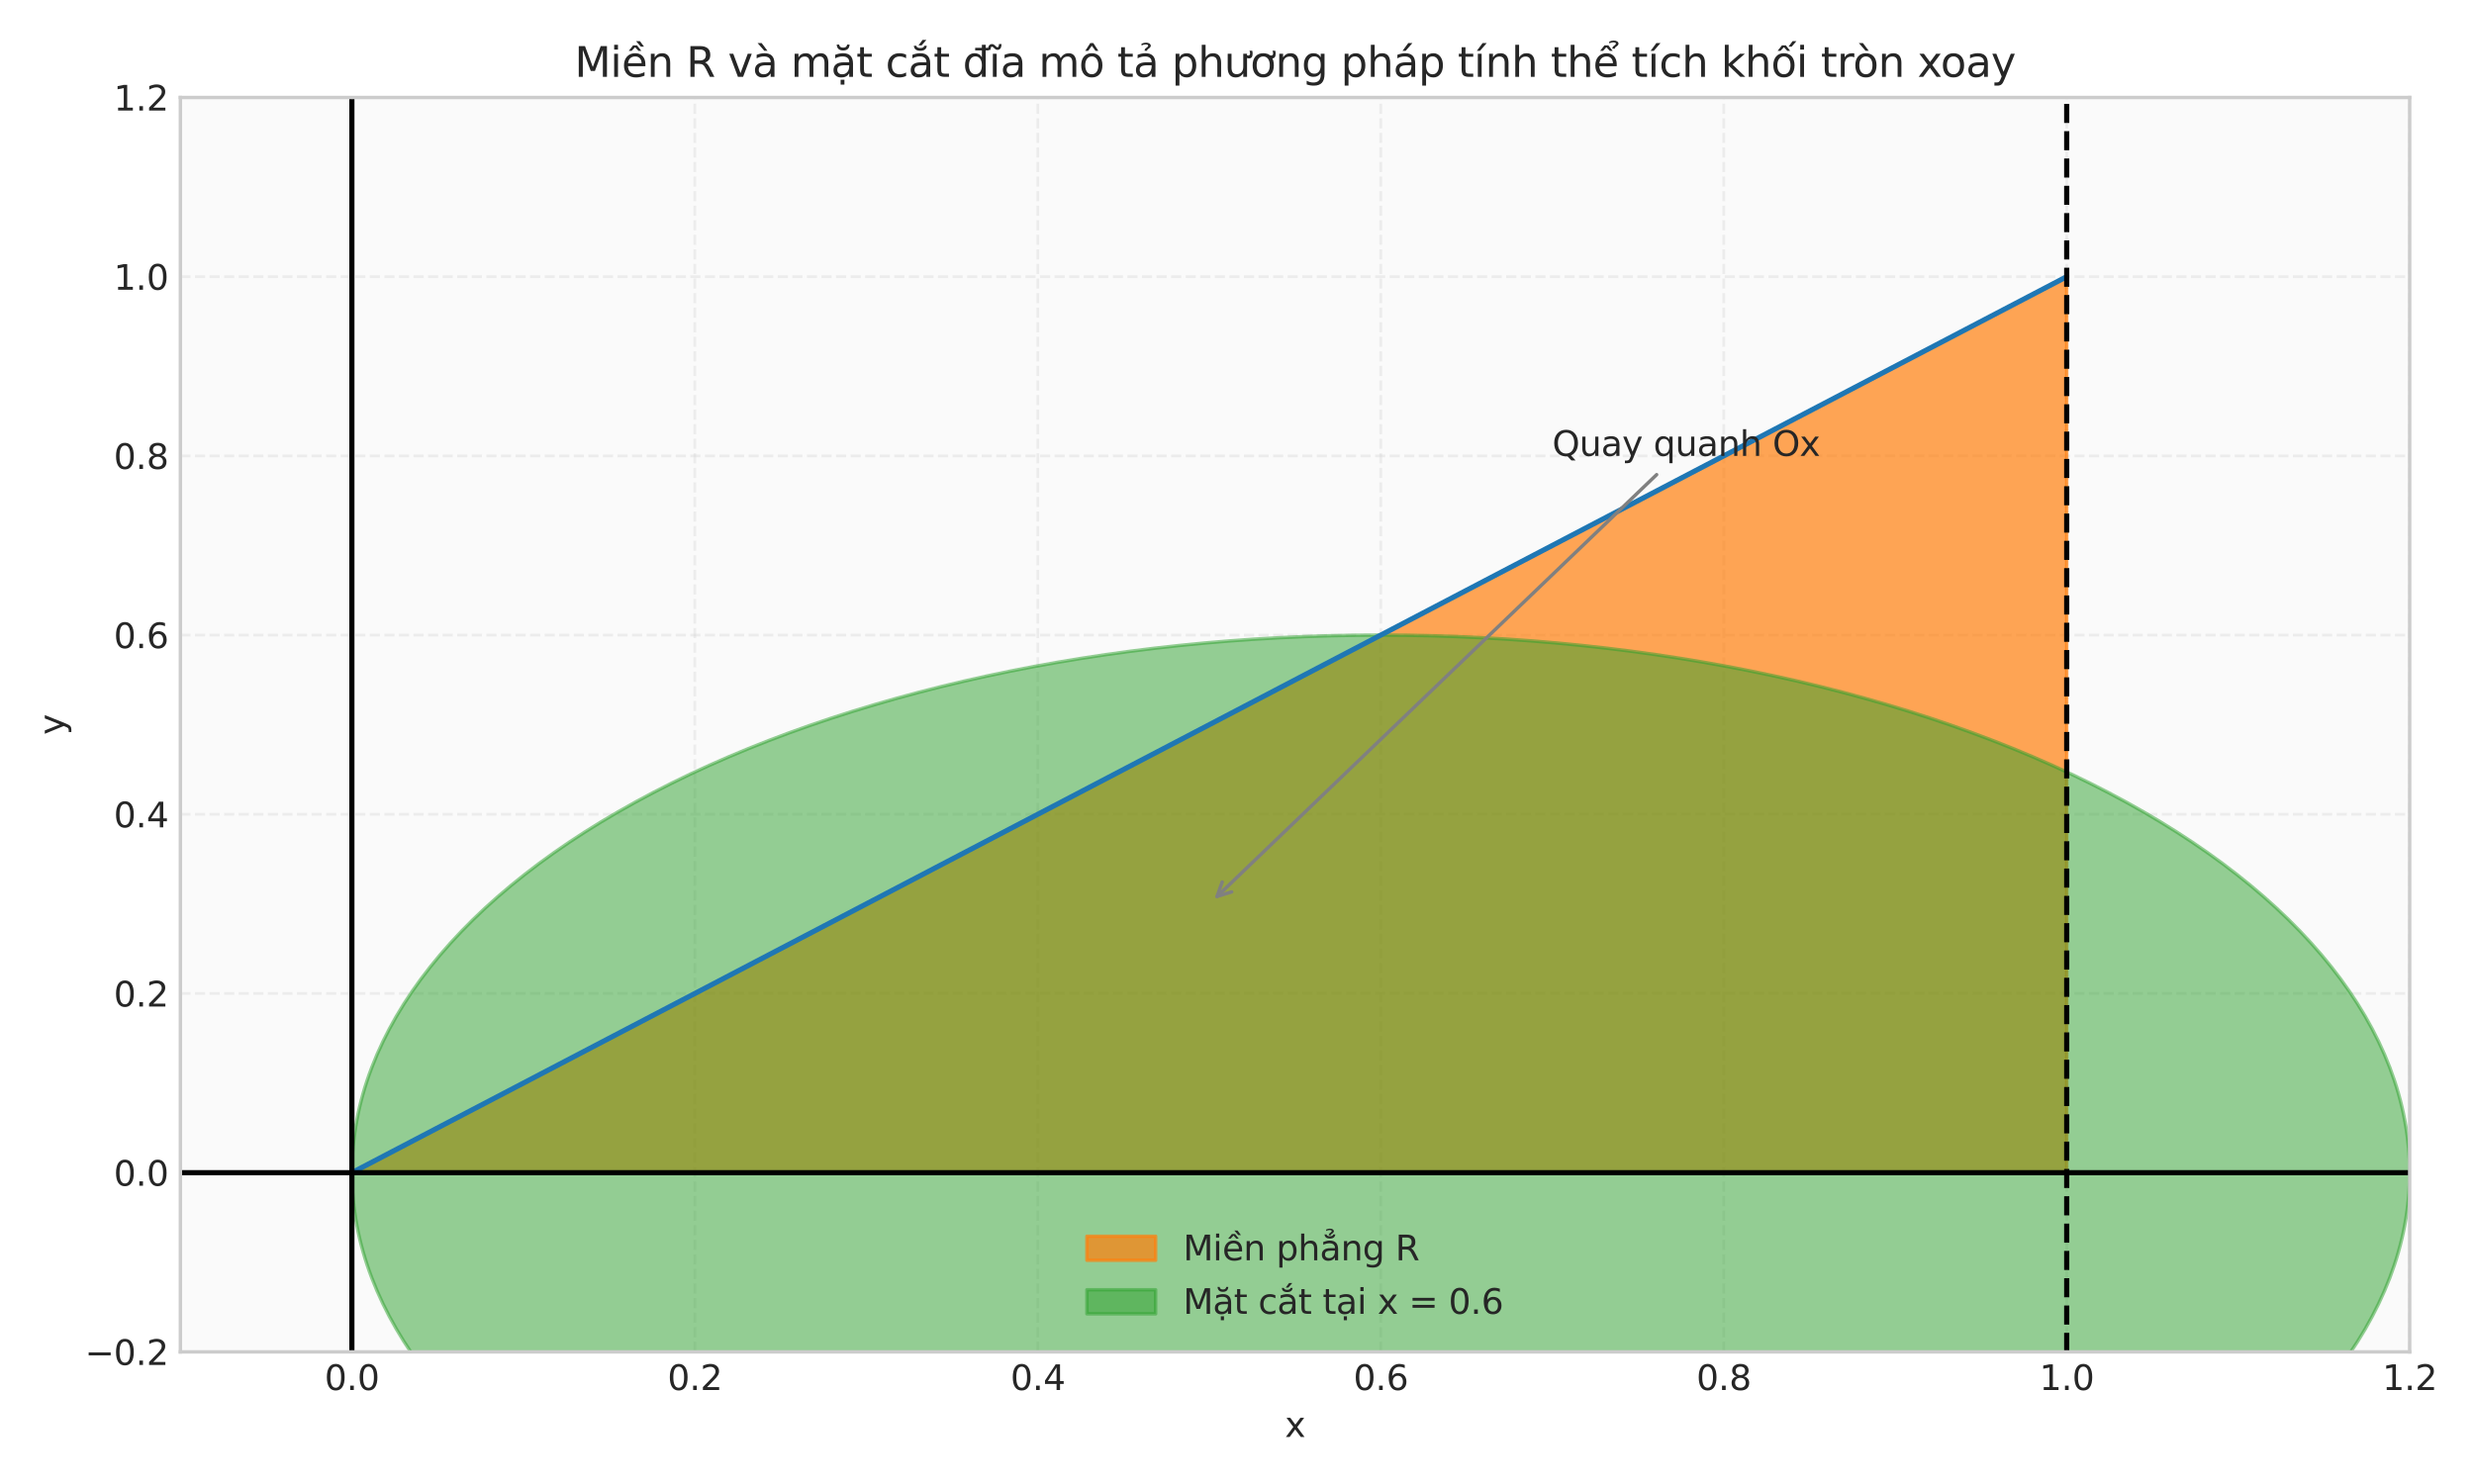 <?xml version="1.0" encoding="utf-8" standalone="no"?>
<!DOCTYPE svg PUBLIC "-//W3C//DTD SVG 1.1//EN"
  "http://www.w3.org/Graphics/SVG/1.1/DTD/svg11.dtd">
<svg xmlns:xlink="http://www.w3.org/1999/xlink" width="720pt" height="432pt" viewBox="0 0 720 432" xmlns="http://www.w3.org/2000/svg" version="1.1">
 <defs>
  <style type="text/css">*{stroke-linejoin: round; stroke-linecap: butt}</style>
 </defs>
 <g id="figure_1">
  <g id="patch_1">
   <path d="M 0 432 
L 720 432 
L 720 0 
L 0 0 
z
" style="fill: #ffffff"/>
  </g>
  <g id="axes_1">
   <g id="patch_2">
    <path d="M 52.5 393.54 
L 701.28 393.54 
L 701.28 28.376 
L 52.5 28.376 
z
" style="fill: #fafafa"/>
   </g>
   <g id="matplotlib.axis_1">
    <g id="xtick_1">
     <g id="line2d_1">
      <path d="M 102.406 393.54 
L 102.406 28.376 
" clip-path="url(#p3e6421de15)" style="fill: none; stroke-dasharray: 2.96,1.28; stroke-dashoffset: 0; stroke: #cccccc; stroke-opacity: 0.3; stroke-width: 0.8"/>
     </g>
     <g id="line2d_2"/>
     <g id="text_1">
      <!-- 0.0 -->
      <g style="fill: #262626" transform="translate(94.455 404.638) scale(0.1 -0.1)">
       <defs>
        <path id="DejaVuSans-30" d="M 2034 4250 
Q 1547 4250 1301 3770 
Q 1056 3291 1056 2328 
Q 1056 1369 1301 889 
Q 1547 409 2034 409 
Q 2525 409 2770 889 
Q 3016 1369 3016 2328 
Q 3016 3291 2770 3770 
Q 2525 4250 2034 4250 
z
M 2034 4750 
Q 2819 4750 3233 4129 
Q 3647 3509 3647 2328 
Q 3647 1150 3233 529 
Q 2819 -91 2034 -91 
Q 1250 -91 836 529 
Q 422 1150 422 2328 
Q 422 3509 836 4129 
Q 1250 4750 2034 4750 
z
" transform="scale(0.016)"/>
        <path id="DejaVuSans-2e" d="M 684 794 
L 1344 794 
L 1344 0 
L 684 0 
L 684 794 
z
" transform="scale(0.016)"/>
       </defs>
       <use xlink:href="#DejaVuSans-30"/>
       <use xlink:href="#DejaVuSans-2e" transform="translate(63.623 0)"/>
       <use xlink:href="#DejaVuSans-30" transform="translate(95.41 0)"/>
      </g>
     </g>
    </g>
    <g id="xtick_2">
     <g id="line2d_3">
      <path d="M 202.218 393.54 
L 202.218 28.376 
" clip-path="url(#p3e6421de15)" style="fill: none; stroke-dasharray: 2.96,1.28; stroke-dashoffset: 0; stroke: #cccccc; stroke-opacity: 0.3; stroke-width: 0.8"/>
     </g>
     <g id="line2d_4"/>
     <g id="text_2">
      <!-- 0.2 -->
      <g style="fill: #262626" transform="translate(194.267 404.638) scale(0.1 -0.1)">
       <defs>
        <path id="DejaVuSans-32" d="M 1228 531 
L 3431 531 
L 3431 0 
L 469 0 
L 469 531 
Q 828 903 1448 1529 
Q 2069 2156 2228 2338 
Q 2531 2678 2651 2914 
Q 2772 3150 2772 3378 
Q 2772 3750 2511 3984 
Q 2250 4219 1831 4219 
Q 1534 4219 1204 4116 
Q 875 4013 500 3803 
L 500 4441 
Q 881 4594 1212 4672 
Q 1544 4750 1819 4750 
Q 2544 4750 2975 4387 
Q 3406 4025 3406 3419 
Q 3406 3131 3298 2873 
Q 3191 2616 2906 2266 
Q 2828 2175 2409 1742 
Q 1991 1309 1228 531 
z
" transform="scale(0.016)"/>
       </defs>
       <use xlink:href="#DejaVuSans-30"/>
       <use xlink:href="#DejaVuSans-2e" transform="translate(63.623 0)"/>
       <use xlink:href="#DejaVuSans-32" transform="translate(95.41 0)"/>
      </g>
     </g>
    </g>
    <g id="xtick_3">
     <g id="line2d_5">
      <path d="M 302.031 393.54 
L 302.031 28.376 
" clip-path="url(#p3e6421de15)" style="fill: none; stroke-dasharray: 2.96,1.28; stroke-dashoffset: 0; stroke: #cccccc; stroke-opacity: 0.3; stroke-width: 0.8"/>
     </g>
     <g id="line2d_6"/>
     <g id="text_3">
      <!-- 0.4 -->
      <g style="fill: #262626" transform="translate(294.079 404.638) scale(0.1 -0.1)">
       <defs>
        <path id="DejaVuSans-34" d="M 2419 4116 
L 825 1625 
L 2419 1625 
L 2419 4116 
z
M 2253 4666 
L 3047 4666 
L 3047 1625 
L 3713 1625 
L 3713 1100 
L 3047 1100 
L 3047 0 
L 2419 0 
L 2419 1100 
L 313 1100 
L 313 1709 
L 2253 4666 
z
" transform="scale(0.016)"/>
       </defs>
       <use xlink:href="#DejaVuSans-30"/>
       <use xlink:href="#DejaVuSans-2e" transform="translate(63.623 0)"/>
       <use xlink:href="#DejaVuSans-34" transform="translate(95.41 0)"/>
      </g>
     </g>
    </g>
    <g id="xtick_4">
     <g id="line2d_7">
      <path d="M 401.843 393.54 
L 401.843 28.376 
" clip-path="url(#p3e6421de15)" style="fill: none; stroke-dasharray: 2.96,1.28; stroke-dashoffset: 0; stroke: #cccccc; stroke-opacity: 0.3; stroke-width: 0.8"/>
     </g>
     <g id="line2d_8"/>
     <g id="text_4">
      <!-- 0.6 -->
      <g style="fill: #262626" transform="translate(393.892 404.638) scale(0.1 -0.1)">
       <defs>
        <path id="DejaVuSans-36" d="M 2113 2584 
Q 1688 2584 1439 2293 
Q 1191 2003 1191 1497 
Q 1191 994 1439 701 
Q 1688 409 2113 409 
Q 2538 409 2786 701 
Q 3034 994 3034 1497 
Q 3034 2003 2786 2293 
Q 2538 2584 2113 2584 
z
M 3366 4563 
L 3366 3988 
Q 3128 4100 2886 4159 
Q 2644 4219 2406 4219 
Q 1781 4219 1451 3797 
Q 1122 3375 1075 2522 
Q 1259 2794 1537 2939 
Q 1816 3084 2150 3084 
Q 2853 3084 3261 2657 
Q 3669 2231 3669 1497 
Q 3669 778 3244 343 
Q 2819 -91 2113 -91 
Q 1303 -91 875 529 
Q 447 1150 447 2328 
Q 447 3434 972 4092 
Q 1497 4750 2381 4750 
Q 2619 4750 2861 4703 
Q 3103 4656 3366 4563 
z
" transform="scale(0.016)"/>
       </defs>
       <use xlink:href="#DejaVuSans-30"/>
       <use xlink:href="#DejaVuSans-2e" transform="translate(63.623 0)"/>
       <use xlink:href="#DejaVuSans-36" transform="translate(95.41 0)"/>
      </g>
     </g>
    </g>
    <g id="xtick_5">
     <g id="line2d_9">
      <path d="M 501.655 393.54 
L 501.655 28.376 
" clip-path="url(#p3e6421de15)" style="fill: none; stroke-dasharray: 2.96,1.28; stroke-dashoffset: 0; stroke: #cccccc; stroke-opacity: 0.3; stroke-width: 0.8"/>
     </g>
     <g id="line2d_10"/>
     <g id="text_5">
      <!-- 0.8 -->
      <g style="fill: #262626" transform="translate(493.704 404.638) scale(0.1 -0.1)">
       <defs>
        <path id="DejaVuSans-38" d="M 2034 2216 
Q 1584 2216 1326 1975 
Q 1069 1734 1069 1313 
Q 1069 891 1326 650 
Q 1584 409 2034 409 
Q 2484 409 2743 651 
Q 3003 894 3003 1313 
Q 3003 1734 2745 1975 
Q 2488 2216 2034 2216 
z
M 1403 2484 
Q 997 2584 770 2862 
Q 544 3141 544 3541 
Q 544 4100 942 4425 
Q 1341 4750 2034 4750 
Q 2731 4750 3128 4425 
Q 3525 4100 3525 3541 
Q 3525 3141 3298 2862 
Q 3072 2584 2669 2484 
Q 3125 2378 3379 2068 
Q 3634 1759 3634 1313 
Q 3634 634 3220 271 
Q 2806 -91 2034 -91 
Q 1263 -91 848 271 
Q 434 634 434 1313 
Q 434 1759 690 2068 
Q 947 2378 1403 2484 
z
M 1172 3481 
Q 1172 3119 1398 2916 
Q 1625 2713 2034 2713 
Q 2441 2713 2670 2916 
Q 2900 3119 2900 3481 
Q 2900 3844 2670 4047 
Q 2441 4250 2034 4250 
Q 1625 4250 1398 4047 
Q 1172 3844 1172 3481 
z
" transform="scale(0.016)"/>
       </defs>
       <use xlink:href="#DejaVuSans-30"/>
       <use xlink:href="#DejaVuSans-2e" transform="translate(63.623 0)"/>
       <use xlink:href="#DejaVuSans-38" transform="translate(95.41 0)"/>
      </g>
     </g>
    </g>
    <g id="xtick_6">
     <g id="line2d_11">
      <path d="M 601.468 393.54 
L 601.468 28.376 
" clip-path="url(#p3e6421de15)" style="fill: none; stroke-dasharray: 2.96,1.28; stroke-dashoffset: 0; stroke: #cccccc; stroke-opacity: 0.3; stroke-width: 0.8"/>
     </g>
     <g id="line2d_12"/>
     <g id="text_6">
      <!-- 1.0 -->
      <g style="fill: #262626" transform="translate(593.516 404.638) scale(0.1 -0.1)">
       <defs>
        <path id="DejaVuSans-31" d="M 794 531 
L 1825 531 
L 1825 4091 
L 703 3866 
L 703 4441 
L 1819 4666 
L 2450 4666 
L 2450 531 
L 3481 531 
L 3481 0 
L 794 0 
L 794 531 
z
" transform="scale(0.016)"/>
       </defs>
       <use xlink:href="#DejaVuSans-31"/>
       <use xlink:href="#DejaVuSans-2e" transform="translate(63.623 0)"/>
       <use xlink:href="#DejaVuSans-30" transform="translate(95.41 0)"/>
      </g>
     </g>
    </g>
    <g id="xtick_7">
     <g id="line2d_13">
      <path d="M 701.28 393.54 
L 701.28 28.376 
" clip-path="url(#p3e6421de15)" style="fill: none; stroke-dasharray: 2.96,1.28; stroke-dashoffset: 0; stroke: #cccccc; stroke-opacity: 0.3; stroke-width: 0.8"/>
     </g>
     <g id="line2d_14"/>
     <g id="text_7">
      <!-- 1.2 -->
      <g style="fill: #262626" transform="translate(693.328 404.638) scale(0.1 -0.1)">
       <use xlink:href="#DejaVuSans-31"/>
       <use xlink:href="#DejaVuSans-2e" transform="translate(63.623 0)"/>
       <use xlink:href="#DejaVuSans-32" transform="translate(95.41 0)"/>
      </g>
     </g>
    </g>
    <g id="text_8">
     <!-- x -->
     <g style="fill: #262626" transform="translate(373.931 418.317) scale(0.1 -0.1)">
      <defs>
       <path id="DejaVuSans-78" d="M 3513 3500 
L 2247 1797 
L 3578 0 
L 2900 0 
L 1881 1375 
L 863 0 
L 184 0 
L 1544 1831 
L 300 3500 
L 978 3500 
L 1906 2253 
L 2834 3500 
L 3513 3500 
z
" transform="scale(0.016)"/>
      </defs>
      <use xlink:href="#DejaVuSans-78"/>
     </g>
    </g>
   </g>
   <g id="matplotlib.axis_2">
    <g id="ytick_1">
     <g id="line2d_15">
      <path d="M 52.5 393.54 
L 701.28 393.54 
" clip-path="url(#p3e6421de15)" style="fill: none; stroke-dasharray: 2.96,1.28; stroke-dashoffset: 0; stroke: #cccccc; stroke-opacity: 0.3; stroke-width: 0.8"/>
     </g>
     <g id="line2d_16"/>
     <g id="text_9">
      <!-- −0.2 -->
      <g style="fill: #262626" transform="translate(24.717 397.339) scale(0.1 -0.1)">
       <defs>
        <path id="DejaVuSans-2212" d="M 678 2272 
L 4684 2272 
L 4684 1741 
L 678 1741 
L 678 2272 
z
" transform="scale(0.016)"/>
       </defs>
       <use xlink:href="#DejaVuSans-2212"/>
       <use xlink:href="#DejaVuSans-30" transform="translate(83.789 0)"/>
       <use xlink:href="#DejaVuSans-2e" transform="translate(147.412 0)"/>
       <use xlink:href="#DejaVuSans-32" transform="translate(179.199 0)"/>
      </g>
     </g>
    </g>
    <g id="ytick_2">
     <g id="line2d_17">
      <path d="M 52.5 341.374 
L 701.28 341.374 
" clip-path="url(#p3e6421de15)" style="fill: none; stroke-dasharray: 2.96,1.28; stroke-dashoffset: 0; stroke: #cccccc; stroke-opacity: 0.3; stroke-width: 0.8"/>
     </g>
     <g id="line2d_18"/>
     <g id="text_10">
      <!-- 0.0 -->
      <g style="fill: #262626" transform="translate(33.097 345.173) scale(0.1 -0.1)">
       <use xlink:href="#DejaVuSans-30"/>
       <use xlink:href="#DejaVuSans-2e" transform="translate(63.623 0)"/>
       <use xlink:href="#DejaVuSans-30" transform="translate(95.41 0)"/>
      </g>
     </g>
    </g>
    <g id="ytick_3">
     <g id="line2d_19">
      <path d="M 52.5 289.207 
L 701.28 289.207 
" clip-path="url(#p3e6421de15)" style="fill: none; stroke-dasharray: 2.96,1.28; stroke-dashoffset: 0; stroke: #cccccc; stroke-opacity: 0.3; stroke-width: 0.8"/>
     </g>
     <g id="line2d_20"/>
     <g id="text_11">
      <!-- 0.2 -->
      <g style="fill: #262626" transform="translate(33.097 293.007) scale(0.1 -0.1)">
       <use xlink:href="#DejaVuSans-30"/>
       <use xlink:href="#DejaVuSans-2e" transform="translate(63.623 0)"/>
       <use xlink:href="#DejaVuSans-32" transform="translate(95.41 0)"/>
      </g>
     </g>
    </g>
    <g id="ytick_4">
     <g id="line2d_21">
      <path d="M 52.5 237.041 
L 701.28 237.041 
" clip-path="url(#p3e6421de15)" style="fill: none; stroke-dasharray: 2.96,1.28; stroke-dashoffset: 0; stroke: #cccccc; stroke-opacity: 0.3; stroke-width: 0.8"/>
     </g>
     <g id="line2d_22"/>
     <g id="text_12">
      <!-- 0.4 -->
      <g style="fill: #262626" transform="translate(33.097 240.84) scale(0.1 -0.1)">
       <use xlink:href="#DejaVuSans-30"/>
       <use xlink:href="#DejaVuSans-2e" transform="translate(63.623 0)"/>
       <use xlink:href="#DejaVuSans-34" transform="translate(95.41 0)"/>
      </g>
     </g>
    </g>
    <g id="ytick_5">
     <g id="line2d_23">
      <path d="M 52.5 184.875 
L 701.28 184.875 
" clip-path="url(#p3e6421de15)" style="fill: none; stroke-dasharray: 2.96,1.28; stroke-dashoffset: 0; stroke: #cccccc; stroke-opacity: 0.3; stroke-width: 0.8"/>
     </g>
     <g id="line2d_24"/>
     <g id="text_13">
      <!-- 0.6 -->
      <g style="fill: #262626" transform="translate(33.097 188.674) scale(0.1 -0.1)">
       <use xlink:href="#DejaVuSans-30"/>
       <use xlink:href="#DejaVuSans-2e" transform="translate(63.623 0)"/>
       <use xlink:href="#DejaVuSans-36" transform="translate(95.41 0)"/>
      </g>
     </g>
    </g>
    <g id="ytick_6">
     <g id="line2d_25">
      <path d="M 52.5 132.709 
L 701.28 132.709 
" clip-path="url(#p3e6421de15)" style="fill: none; stroke-dasharray: 2.96,1.28; stroke-dashoffset: 0; stroke: #cccccc; stroke-opacity: 0.3; stroke-width: 0.8"/>
     </g>
     <g id="line2d_26"/>
     <g id="text_14">
      <!-- 0.8 -->
      <g style="fill: #262626" transform="translate(33.097 136.508) scale(0.1 -0.1)">
       <use xlink:href="#DejaVuSans-30"/>
       <use xlink:href="#DejaVuSans-2e" transform="translate(63.623 0)"/>
       <use xlink:href="#DejaVuSans-38" transform="translate(95.41 0)"/>
      </g>
     </g>
    </g>
    <g id="ytick_7">
     <g id="line2d_27">
      <path d="M 52.5 80.543 
L 701.28 80.543 
" clip-path="url(#p3e6421de15)" style="fill: none; stroke-dasharray: 2.96,1.28; stroke-dashoffset: 0; stroke: #cccccc; stroke-opacity: 0.3; stroke-width: 0.8"/>
     </g>
     <g id="line2d_28"/>
     <g id="text_15">
      <!-- 1.0 -->
      <g style="fill: #262626" transform="translate(33.097 84.342) scale(0.1 -0.1)">
       <use xlink:href="#DejaVuSans-31"/>
       <use xlink:href="#DejaVuSans-2e" transform="translate(63.623 0)"/>
       <use xlink:href="#DejaVuSans-30" transform="translate(95.41 0)"/>
      </g>
     </g>
    </g>
    <g id="ytick_8">
     <g id="line2d_29">
      <path d="M 52.5 28.376 
L 701.28 28.376 
" clip-path="url(#p3e6421de15)" style="fill: none; stroke-dasharray: 2.96,1.28; stroke-dashoffset: 0; stroke: #cccccc; stroke-opacity: 0.3; stroke-width: 0.8"/>
     </g>
     <g id="line2d_30"/>
     <g id="text_16">
      <!-- 1.2 -->
      <g style="fill: #262626" transform="translate(33.097 32.175) scale(0.1 -0.1)">
       <use xlink:href="#DejaVuSans-31"/>
       <use xlink:href="#DejaVuSans-2e" transform="translate(63.623 0)"/>
       <use xlink:href="#DejaVuSans-32" transform="translate(95.41 0)"/>
      </g>
     </g>
    </g>
    <g id="text_17">
     <!-- y -->
     <g style="fill: #262626" transform="translate(18.637 213.917) rotate(-90) scale(0.1 -0.1)">
      <defs>
       <path id="DejaVuSans-79" d="M 2059 -325 
Q 1816 -950 1584 -1140 
Q 1353 -1331 966 -1331 
L 506 -1331 
L 506 -850 
L 844 -850 
Q 1081 -850 1212 -737 
Q 1344 -625 1503 -206 
L 1606 56 
L 191 3500 
L 800 3500 
L 1894 763 
L 2988 3500 
L 3597 3500 
L 2059 -325 
z
" transform="scale(0.016)"/>
      </defs>
      <use xlink:href="#DejaVuSans-79"/>
     </g>
    </g>
   </g>
   <g id="FillBetweenPolyCollection_1">
    <defs>
     <path id="m0588f70cce" d="M 102.406 -90.626 
L 102.406 -90.626 
L 104.914 -91.937 
L 107.422 -93.248 
L 109.93 -94.558 
L 112.438 -95.869 
L 114.945 -97.18 
L 117.453 -98.491 
L 119.961 -99.801 
L 122.469 -101.112 
L 124.977 -102.423 
L 127.485 -103.733 
L 129.992 -105.044 
L 132.5 -106.355 
L 135.008 -107.665 
L 137.516 -108.976 
L 140.024 -110.287 
L 142.532 -111.598 
L 145.04 -112.908 
L 147.547 -114.219 
L 150.055 -115.53 
L 152.563 -116.84 
L 155.071 -118.151 
L 157.579 -119.462 
L 160.087 -120.773 
L 162.594 -122.083 
L 165.102 -123.394 
L 167.61 -124.705 
L 170.118 -126.015 
L 172.626 -127.326 
L 175.134 -128.637 
L 177.642 -129.948 
L 180.149 -131.258 
L 182.657 -132.569 
L 185.165 -133.88 
L 187.673 -135.19 
L 190.181 -136.501 
L 192.689 -137.812 
L 195.196 -139.123 
L 197.704 -140.433 
L 200.212 -141.744 
L 202.72 -143.055 
L 205.228 -144.365 
L 207.736 -145.676 
L 210.244 -146.987 
L 212.751 -148.297 
L 215.259 -149.608 
L 217.767 -150.919 
L 220.275 -152.23 
L 222.783 -153.54 
L 225.291 -154.851 
L 227.798 -156.162 
L 230.306 -157.472 
L 232.814 -158.783 
L 235.322 -160.094 
L 237.83 -161.405 
L 240.338 -162.715 
L 242.846 -164.026 
L 245.353 -165.337 
L 247.861 -166.647 
L 250.369 -167.958 
L 252.877 -169.269 
L 255.385 -170.58 
L 257.893 -171.89 
L 260.401 -173.201 
L 262.908 -174.512 
L 265.416 -175.822 
L 267.924 -177.133 
L 270.432 -178.444 
L 272.94 -179.755 
L 275.448 -181.065 
L 277.955 -182.376 
L 280.463 -183.687 
L 282.971 -184.997 
L 285.479 -186.308 
L 287.987 -187.619 
L 290.495 -188.929 
L 293.003 -190.24 
L 295.51 -191.551 
L 298.018 -192.862 
L 300.526 -194.172 
L 303.034 -195.483 
L 305.542 -196.794 
L 308.05 -198.104 
L 310.557 -199.415 
L 313.065 -200.726 
L 315.573 -202.037 
L 318.081 -203.347 
L 320.589 -204.658 
L 323.097 -205.969 
L 325.605 -207.279 
L 328.112 -208.59 
L 330.62 -209.901 
L 333.128 -211.212 
L 335.636 -212.522 
L 338.144 -213.833 
L 340.652 -215.144 
L 343.159 -216.454 
L 345.667 -217.765 
L 348.175 -219.076 
L 350.683 -220.387 
L 353.191 -221.697 
L 355.699 -223.008 
L 358.207 -224.319 
L 360.714 -225.629 
L 363.222 -226.94 
L 365.73 -228.251 
L 368.238 -229.561 
L 370.746 -230.872 
L 373.254 -232.183 
L 375.761 -233.494 
L 378.269 -234.804 
L 380.777 -236.115 
L 383.285 -237.426 
L 385.793 -238.736 
L 388.301 -240.047 
L 390.809 -241.358 
L 393.316 -242.669 
L 395.824 -243.979 
L 398.332 -245.29 
L 400.84 -246.601 
L 403.348 -247.911 
L 405.856 -249.222 
L 408.363 -250.533 
L 410.871 -251.844 
L 413.379 -253.154 
L 415.887 -254.465 
L 418.395 -255.776 
L 420.903 -257.086 
L 423.411 -258.397 
L 425.918 -259.708 
L 428.426 -261.019 
L 430.934 -262.329 
L 433.442 -263.64 
L 435.95 -264.951 
L 438.458 -266.261 
L 440.965 -267.572 
L 443.473 -268.883 
L 445.981 -270.193 
L 448.489 -271.504 
L 450.997 -272.815 
L 453.505 -274.126 
L 456.013 -275.436 
L 458.52 -276.747 
L 461.028 -278.058 
L 463.536 -279.368 
L 466.044 -280.679 
L 468.552 -281.99 
L 471.06 -283.301 
L 473.567 -284.611 
L 476.075 -285.922 
L 478.583 -287.233 
L 481.091 -288.543 
L 483.599 -289.854 
L 486.107 -291.165 
L 488.615 -292.476 
L 491.122 -293.786 
L 493.63 -295.097 
L 496.138 -296.408 
L 498.646 -297.718 
L 501.154 -299.029 
L 503.662 -300.34 
L 506.17 -301.651 
L 508.677 -302.961 
L 511.185 -304.272 
L 513.693 -305.583 
L 516.201 -306.893 
L 518.709 -308.204 
L 521.217 -309.515 
L 523.724 -310.825 
L 526.232 -312.136 
L 528.74 -313.447 
L 531.248 -314.758 
L 533.756 -316.068 
L 536.264 -317.379 
L 538.772 -318.69 
L 541.279 -320 
L 543.787 -321.311 
L 546.295 -322.622 
L 548.803 -323.933 
L 551.311 -325.243 
L 553.819 -326.554 
L 556.326 -327.865 
L 558.834 -329.175 
L 561.342 -330.486 
L 563.85 -331.797 
L 566.358 -333.108 
L 568.866 -334.418 
L 571.374 -335.729 
L 573.881 -337.04 
L 576.389 -338.35 
L 578.897 -339.661 
L 581.405 -340.972 
L 583.913 -342.283 
L 586.421 -343.593 
L 588.928 -344.904 
L 591.436 -346.215 
L 593.944 -347.525 
L 596.452 -348.836 
L 598.96 -350.147 
L 601.468 -351.457 
L 601.468 -90.626 
L 601.468 -90.626 
L 598.96 -90.626 
L 596.452 -90.626 
L 593.944 -90.626 
L 591.436 -90.626 
L 588.928 -90.626 
L 586.421 -90.626 
L 583.913 -90.626 
L 581.405 -90.626 
L 578.897 -90.626 
L 576.389 -90.626 
L 573.881 -90.626 
L 571.374 -90.626 
L 568.866 -90.626 
L 566.358 -90.626 
L 563.85 -90.626 
L 561.342 -90.626 
L 558.834 -90.626 
L 556.326 -90.626 
L 553.819 -90.626 
L 551.311 -90.626 
L 548.803 -90.626 
L 546.295 -90.626 
L 543.787 -90.626 
L 541.279 -90.626 
L 538.772 -90.626 
L 536.264 -90.626 
L 533.756 -90.626 
L 531.248 -90.626 
L 528.74 -90.626 
L 526.232 -90.626 
L 523.724 -90.626 
L 521.217 -90.626 
L 518.709 -90.626 
L 516.201 -90.626 
L 513.693 -90.626 
L 511.185 -90.626 
L 508.677 -90.626 
L 506.17 -90.626 
L 503.662 -90.626 
L 501.154 -90.626 
L 498.646 -90.626 
L 496.138 -90.626 
L 493.63 -90.626 
L 491.122 -90.626 
L 488.615 -90.626 
L 486.107 -90.626 
L 483.599 -90.626 
L 481.091 -90.626 
L 478.583 -90.626 
L 476.075 -90.626 
L 473.567 -90.626 
L 471.06 -90.626 
L 468.552 -90.626 
L 466.044 -90.626 
L 463.536 -90.626 
L 461.028 -90.626 
L 458.52 -90.626 
L 456.013 -90.626 
L 453.505 -90.626 
L 450.997 -90.626 
L 448.489 -90.626 
L 445.981 -90.626 
L 443.473 -90.626 
L 440.965 -90.626 
L 438.458 -90.626 
L 435.95 -90.626 
L 433.442 -90.626 
L 430.934 -90.626 
L 428.426 -90.626 
L 425.918 -90.626 
L 423.411 -90.626 
L 420.903 -90.626 
L 418.395 -90.626 
L 415.887 -90.626 
L 413.379 -90.626 
L 410.871 -90.626 
L 408.363 -90.626 
L 405.856 -90.626 
L 403.348 -90.626 
L 400.84 -90.626 
L 398.332 -90.626 
L 395.824 -90.626 
L 393.316 -90.626 
L 390.809 -90.626 
L 388.301 -90.626 
L 385.793 -90.626 
L 383.285 -90.626 
L 380.777 -90.626 
L 378.269 -90.626 
L 375.761 -90.626 
L 373.254 -90.626 
L 370.746 -90.626 
L 368.238 -90.626 
L 365.73 -90.626 
L 363.222 -90.626 
L 360.714 -90.626 
L 358.207 -90.626 
L 355.699 -90.626 
L 353.191 -90.626 
L 350.683 -90.626 
L 348.175 -90.626 
L 345.667 -90.626 
L 343.159 -90.626 
L 340.652 -90.626 
L 338.144 -90.626 
L 335.636 -90.626 
L 333.128 -90.626 
L 330.62 -90.626 
L 328.112 -90.626 
L 325.605 -90.626 
L 323.097 -90.626 
L 320.589 -90.626 
L 318.081 -90.626 
L 315.573 -90.626 
L 313.065 -90.626 
L 310.557 -90.626 
L 308.05 -90.626 
L 305.542 -90.626 
L 303.034 -90.626 
L 300.526 -90.626 
L 298.018 -90.626 
L 295.51 -90.626 
L 293.003 -90.626 
L 290.495 -90.626 
L 287.987 -90.626 
L 285.479 -90.626 
L 282.971 -90.626 
L 280.463 -90.626 
L 277.955 -90.626 
L 275.448 -90.626 
L 272.94 -90.626 
L 270.432 -90.626 
L 267.924 -90.626 
L 265.416 -90.626 
L 262.908 -90.626 
L 260.401 -90.626 
L 257.893 -90.626 
L 255.385 -90.626 
L 252.877 -90.626 
L 250.369 -90.626 
L 247.861 -90.626 
L 245.353 -90.626 
L 242.846 -90.626 
L 240.338 -90.626 
L 237.83 -90.626 
L 235.322 -90.626 
L 232.814 -90.626 
L 230.306 -90.626 
L 227.798 -90.626 
L 225.291 -90.626 
L 222.783 -90.626 
L 220.275 -90.626 
L 217.767 -90.626 
L 215.259 -90.626 
L 212.751 -90.626 
L 210.244 -90.626 
L 207.736 -90.626 
L 205.228 -90.626 
L 202.72 -90.626 
L 200.212 -90.626 
L 197.704 -90.626 
L 195.196 -90.626 
L 192.689 -90.626 
L 190.181 -90.626 
L 187.673 -90.626 
L 185.165 -90.626 
L 182.657 -90.626 
L 180.149 -90.626 
L 177.642 -90.626 
L 175.134 -90.626 
L 172.626 -90.626 
L 170.118 -90.626 
L 167.61 -90.626 
L 165.102 -90.626 
L 162.594 -90.626 
L 160.087 -90.626 
L 157.579 -90.626 
L 155.071 -90.626 
L 152.563 -90.626 
L 150.055 -90.626 
L 147.547 -90.626 
L 145.04 -90.626 
L 142.532 -90.626 
L 140.024 -90.626 
L 137.516 -90.626 
L 135.008 -90.626 
L 132.5 -90.626 
L 129.992 -90.626 
L 127.485 -90.626 
L 124.977 -90.626 
L 122.469 -90.626 
L 119.961 -90.626 
L 117.453 -90.626 
L 114.945 -90.626 
L 112.438 -90.626 
L 109.93 -90.626 
L 107.422 -90.626 
L 104.914 -90.626 
L 102.406 -90.626 
z
" style="stroke: #ff7f0e; stroke-opacity: 0.7"/>
    </defs>
    <g clip-path="url(#p3e6421de15)">
     <use xlink:href="#m0588f70cce" x="0" y="432" style="fill: #ff7f0e; fill-opacity: 0.7; stroke: #ff7f0e; stroke-opacity: 0.7"/>
    </g>
   </g>
   <g id="patch_3">
    <path d="M 401.843 497.873 
C 481.255 497.873 557.424 481.383 613.577 452.035 
C 669.729 422.687 701.28 382.878 701.28 341.374 
C 701.28 299.87 669.729 260.06 613.577 230.712 
C 557.424 201.365 481.255 184.875 401.843 184.875 
C 322.431 184.875 246.262 201.365 190.109 230.712 
C 133.957 260.06 102.406 299.87 102.406 341.374 
C 102.406 382.878 133.957 422.687 190.109 452.035 
C 246.262 481.383 322.431 497.873 401.843 497.873 
z
" clip-path="url(#p3e6421de15)" style="fill: #2ca02c; opacity: 0.5; stroke: #2ca02c; stroke-linejoin: miter"/>
   </g>
   <g id="line2d_31">
    <path d="M 102.406 341.374 
L 601.468 80.543 
L 601.468 80.543 
" clip-path="url(#p3e6421de15)" style="fill: none; stroke: #1f77b4; stroke-width: 1.5; stroke-linecap: round"/>
   </g>
   <g id="line2d_32">
    <path d="M 102.406 393.54 
L 102.406 28.376 
" clip-path="url(#p3e6421de15)" style="fill: none; stroke: #000000; stroke-width: 1.5; stroke-linecap: round"/>
   </g>
   <g id="line2d_33">
    <path d="M 601.468 393.54 
L 601.468 28.376 
" clip-path="url(#p3e6421de15)" style="fill: none; stroke-dasharray: 5.55,2.4; stroke-dashoffset: 0; stroke: #000000; stroke-width: 1.5"/>
   </g>
   <g id="line2d_34">
    <path d="M 52.5 341.374 
L 701.28 341.374 
" clip-path="url(#p3e6421de15)" style="fill: none; stroke: #000000; stroke-width: 1.5; stroke-linecap: round"/>
   </g>
   <g id="patch_4">
    <path d="M 52.5 393.54 
L 52.5 28.376 
" style="fill: none; stroke: #cccccc; stroke-linejoin: miter; stroke-linecap: square"/>
   </g>
   <g id="patch_5">
    <path d="M 701.28 393.54 
L 701.28 28.376 
" style="fill: none; stroke: #cccccc; stroke-linejoin: miter; stroke-linecap: square"/>
   </g>
   <g id="patch_6">
    <path d="M 52.5 393.54 
L 701.28 393.54 
" style="fill: none; stroke: #cccccc; stroke-linejoin: miter; stroke-linecap: square"/>
   </g>
   <g id="patch_7">
    <path d="M 52.5 28.376 
L 701.28 28.376 
" style="fill: none; stroke: #cccccc; stroke-linejoin: miter; stroke-linecap: square"/>
   </g>
   <g id="patch_8">
    <path d="M 482.126 138.173 
Q 417.754 199.956 354.188 260.964 
" style="fill: none; stroke: #808080; stroke-linecap: round"/>
    <path d="M 358.459 259.637 
L 354.188 260.964 
L 355.689 256.751 
" style="fill: none; stroke: #808080; stroke-linecap: round"/>
   </g>
   <g id="text_18">
    <!-- Quay quanh Ox -->
    <g style="fill: #262626" transform="translate(451.749 132.709) scale(0.1 -0.1)">
     <defs>
      <path id="DejaVuSans-51" d="M 2522 4238 
Q 1834 4238 1429 3725 
Q 1025 3213 1025 2328 
Q 1025 1447 1429 934 
Q 1834 422 2522 422 
Q 3209 422 3611 934 
Q 4013 1447 4013 2328 
Q 4013 3213 3611 3725 
Q 3209 4238 2522 4238 
z
M 3406 84 
L 4238 -825 
L 3475 -825 
L 2784 -78 
Q 2681 -84 2626 -87 
Q 2572 -91 2522 -91 
Q 1538 -91 948 567 
Q 359 1225 359 2328 
Q 359 3434 948 4092 
Q 1538 4750 2522 4750 
Q 3503 4750 4090 4092 
Q 4678 3434 4678 2328 
Q 4678 1516 4351 937 
Q 4025 359 3406 84 
z
" transform="scale(0.016)"/>
      <path id="DejaVuSans-75" d="M 544 1381 
L 544 3500 
L 1119 3500 
L 1119 1403 
Q 1119 906 1312 657 
Q 1506 409 1894 409 
Q 2359 409 2629 706 
Q 2900 1003 2900 1516 
L 2900 3500 
L 3475 3500 
L 3475 0 
L 2900 0 
L 2900 538 
Q 2691 219 2414 64 
Q 2138 -91 1772 -91 
Q 1169 -91 856 284 
Q 544 659 544 1381 
z
M 1991 3584 
L 1991 3584 
z
" transform="scale(0.016)"/>
      <path id="DejaVuSans-61" d="M 2194 1759 
Q 1497 1759 1228 1600 
Q 959 1441 959 1056 
Q 959 750 1161 570 
Q 1363 391 1709 391 
Q 2188 391 2477 730 
Q 2766 1069 2766 1631 
L 2766 1759 
L 2194 1759 
z
M 3341 1997 
L 3341 0 
L 2766 0 
L 2766 531 
Q 2569 213 2275 61 
Q 1981 -91 1556 -91 
Q 1019 -91 701 211 
Q 384 513 384 1019 
Q 384 1609 779 1909 
Q 1175 2209 1959 2209 
L 2766 2209 
L 2766 2266 
Q 2766 2663 2505 2880 
Q 2244 3097 1772 3097 
Q 1472 3097 1187 3025 
Q 903 2953 641 2809 
L 641 3341 
Q 956 3463 1253 3523 
Q 1550 3584 1831 3584 
Q 2591 3584 2966 3190 
Q 3341 2797 3341 1997 
z
" transform="scale(0.016)"/>
      <path id="DejaVuSans-20" transform="scale(0.016)"/>
      <path id="DejaVuSans-71" d="M 947 1747 
Q 947 1113 1208 752 
Q 1469 391 1925 391 
Q 2381 391 2643 752 
Q 2906 1113 2906 1747 
Q 2906 2381 2643 2742 
Q 2381 3103 1925 3103 
Q 1469 3103 1208 2742 
Q 947 2381 947 1747 
z
M 2906 525 
Q 2725 213 2448 61 
Q 2172 -91 1784 -91 
Q 1150 -91 751 415 
Q 353 922 353 1747 
Q 353 2572 751 3078 
Q 1150 3584 1784 3584 
Q 2172 3584 2448 3432 
Q 2725 3281 2906 2969 
L 2906 3500 
L 3481 3500 
L 3481 -1331 
L 2906 -1331 
L 2906 525 
z
" transform="scale(0.016)"/>
      <path id="DejaVuSans-6e" d="M 3513 2113 
L 3513 0 
L 2938 0 
L 2938 2094 
Q 2938 2591 2744 2837 
Q 2550 3084 2163 3084 
Q 1697 3084 1428 2787 
Q 1159 2491 1159 1978 
L 1159 0 
L 581 0 
L 581 3500 
L 1159 3500 
L 1159 2956 
Q 1366 3272 1645 3428 
Q 1925 3584 2291 3584 
Q 2894 3584 3203 3211 
Q 3513 2838 3513 2113 
z
" transform="scale(0.016)"/>
      <path id="DejaVuSans-68" d="M 3513 2113 
L 3513 0 
L 2938 0 
L 2938 2094 
Q 2938 2591 2744 2837 
Q 2550 3084 2163 3084 
Q 1697 3084 1428 2787 
Q 1159 2491 1159 1978 
L 1159 0 
L 581 0 
L 581 4863 
L 1159 4863 
L 1159 2956 
Q 1366 3272 1645 3428 
Q 1925 3584 2291 3584 
Q 2894 3584 3203 3211 
Q 3513 2838 3513 2113 
z
" transform="scale(0.016)"/>
      <path id="DejaVuSans-4f" d="M 2522 4238 
Q 1834 4238 1429 3725 
Q 1025 3213 1025 2328 
Q 1025 1447 1429 934 
Q 1834 422 2522 422 
Q 3209 422 3611 934 
Q 4013 1447 4013 2328 
Q 4013 3213 3611 3725 
Q 3209 4238 2522 4238 
z
M 2522 4750 
Q 3503 4750 4090 4092 
Q 4678 3434 4678 2328 
Q 4678 1225 4090 567 
Q 3503 -91 2522 -91 
Q 1538 -91 948 565 
Q 359 1222 359 2328 
Q 359 3434 948 4092 
Q 1538 4750 2522 4750 
z
" transform="scale(0.016)"/>
     </defs>
     <use xlink:href="#DejaVuSans-51"/>
     <use xlink:href="#DejaVuSans-75" transform="translate(78.711 0)"/>
     <use xlink:href="#DejaVuSans-61" transform="translate(142.09 0)"/>
     <use xlink:href="#DejaVuSans-79" transform="translate(203.369 0)"/>
     <use xlink:href="#DejaVuSans-20" transform="translate(262.549 0)"/>
     <use xlink:href="#DejaVuSans-71" transform="translate(294.336 0)"/>
     <use xlink:href="#DejaVuSans-75" transform="translate(357.812 0)"/>
     <use xlink:href="#DejaVuSans-61" transform="translate(421.191 0)"/>
     <use xlink:href="#DejaVuSans-6e" transform="translate(482.471 0)"/>
     <use xlink:href="#DejaVuSans-68" transform="translate(545.85 0)"/>
     <use xlink:href="#DejaVuSans-20" transform="translate(609.229 0)"/>
     <use xlink:href="#DejaVuSans-4f" transform="translate(641.016 0)"/>
     <use xlink:href="#DejaVuSans-78" transform="translate(719.727 0)"/>
    </g>
   </g>
   <g id="text_19">
    <!-- Miền R và mặt cắt đĩa mô tả phương pháp tính thể tích khối tròn xoay -->
    <g style="fill: #262626" transform="translate(167.231 22.376) scale(0.12 -0.12)">
     <defs>
      <path id="DejaVuSans-4d" d="M 628 4666 
L 1569 4666 
L 2759 1491 
L 3956 4666 
L 4897 4666 
L 4897 0 
L 4281 0 
L 4281 4097 
L 3078 897 
L 2444 897 
L 1241 4097 
L 1241 0 
L 628 0 
L 628 4666 
z
" transform="scale(0.016)"/>
      <path id="DejaVuSans-69" d="M 603 3500 
L 1178 3500 
L 1178 0 
L 603 0 
L 603 3500 
z
M 603 4863 
L 1178 4863 
L 1178 4134 
L 603 4134 
L 603 4863 
z
" transform="scale(0.016)"/>
      <path id="DejaVuSans-1ec1" d="M 2774 5409 
L 3386 4584 
L 2908 4584 
L 2190 5409 
L 2774 5409 
z
M 1738 4775 
L 2326 4775 
L 2985 3944 
L 2551 3944 
L 2032 4500 
L 1513 3944 
L 1079 3944 
L 1738 4775 
z
M 3597 1894 
L 3597 1613 
L 953 1613 
Q 991 1019 1311 708 
Q 1631 397 2203 397 
Q 2534 397 2845 478 
Q 3156 559 3463 722 
L 3463 178 
Q 3153 47 2828 -22 
Q 2503 -91 2169 -91 
Q 1331 -91 842 396 
Q 353 884 353 1716 
Q 353 2575 817 3079 
Q 1281 3584 2069 3584 
Q 2775 3584 3186 3129 
Q 3597 2675 3597 1894 
z
M 3022 2063 
Q 3016 2534 2758 2815 
Q 2500 3097 2075 3097 
Q 1594 3097 1305 2825 
Q 1016 2553 972 2059 
L 3022 2063 
z
" transform="scale(0.016)"/>
      <path id="DejaVuSans-52" d="M 2841 2188 
Q 3044 2119 3236 1894 
Q 3428 1669 3622 1275 
L 4263 0 
L 3584 0 
L 2988 1197 
Q 2756 1666 2539 1819 
Q 2322 1972 1947 1972 
L 1259 1972 
L 1259 0 
L 628 0 
L 628 4666 
L 2053 4666 
Q 2853 4666 3247 4331 
Q 3641 3997 3641 3322 
Q 3641 2881 3436 2590 
Q 3231 2300 2841 2188 
z
M 1259 4147 
L 1259 2491 
L 2053 2491 
Q 2509 2491 2742 2702 
Q 2975 2913 2975 3322 
Q 2975 3731 2742 3939 
Q 2509 4147 2053 4147 
L 1259 4147 
z
" transform="scale(0.016)"/>
      <path id="DejaVuSans-76" d="M 191 3500 
L 800 3500 
L 1894 563 
L 2988 3500 
L 3597 3500 
L 2284 0 
L 1503 0 
L 191 3500 
z
" transform="scale(0.016)"/>
      <path id="DejaVuSans-e0" d="M 2194 1759 
Q 1497 1759 1228 1600 
Q 959 1441 959 1056 
Q 959 750 1161 570 
Q 1363 391 1709 391 
Q 2188 391 2477 730 
Q 2766 1069 2766 1631 
L 2766 1759 
L 2194 1759 
z
M 3341 1997 
L 3341 0 
L 2766 0 
L 2766 531 
Q 2569 213 2275 61 
Q 1981 -91 1556 -91 
Q 1019 -91 701 211 
Q 384 513 384 1019 
Q 384 1609 779 1909 
Q 1175 2209 1959 2209 
L 2766 2209 
L 2766 2266 
Q 2766 2663 2505 2880 
Q 2244 3097 1772 3097 
Q 1472 3097 1187 3025 
Q 903 2953 641 2809 
L 641 3341 
Q 956 3463 1253 3523 
Q 1550 3584 1831 3584 
Q 2591 3584 2966 3190 
Q 3341 2797 3341 1997 
z
M 1403 5119 
L 2284 3950 
L 1806 3950 
L 787 5119 
L 1403 5119 
z
" transform="scale(0.016)"/>
      <path id="DejaVuSans-6d" d="M 3328 2828 
Q 3544 3216 3844 3400 
Q 4144 3584 4550 3584 
Q 5097 3584 5394 3201 
Q 5691 2819 5691 2113 
L 5691 0 
L 5113 0 
L 5113 2094 
Q 5113 2597 4934 2840 
Q 4756 3084 4391 3084 
Q 3944 3084 3684 2787 
Q 3425 2491 3425 1978 
L 3425 0 
L 2847 0 
L 2847 2094 
Q 2847 2600 2669 2842 
Q 2491 3084 2119 3084 
Q 1678 3084 1418 2786 
Q 1159 2488 1159 1978 
L 1159 0 
L 581 0 
L 581 3500 
L 1159 3500 
L 1159 2956 
Q 1356 3278 1631 3431 
Q 1906 3584 2284 3584 
Q 2666 3584 2933 3390 
Q 3200 3197 3328 2828 
z
" transform="scale(0.016)"/>
      <path id="DejaVuSans-1eb7" d="M 870 4897 
L 1239 4897 
Q 1273 4663 1424 4545 
Q 1576 4428 1848 4428 
Q 2117 4428 2267 4544 
Q 2417 4660 2457 4897 
L 2826 4897 
Q 2795 4450 2548 4225 
Q 2301 4000 1848 4000 
Q 1395 4000 1148 4225 
Q 901 4450 870 4897 
z
M 2194 1759 
Q 1497 1759 1228 1600 
Q 959 1441 959 1056 
Q 959 750 1161 570 
Q 1363 391 1709 391 
Q 2188 391 2477 730 
Q 2766 1069 2766 1631 
L 2766 1759 
L 2194 1759 
z
M 3341 1997 
L 3341 0 
L 2766 0 
L 2766 531 
Q 2569 213 2275 61 
Q 1981 -91 1556 -91 
Q 1019 -91 701 211 
Q 384 513 384 1019 
Q 384 1609 779 1909 
Q 1175 2209 1959 2209 
L 2766 2209 
L 2766 2266 
Q 2766 2663 2505 2880 
Q 2244 3097 1772 3097 
Q 1472 3097 1187 3025 
Q 903 2953 641 2809 
L 641 3341 
Q 956 3463 1253 3523 
Q 1550 3584 1831 3584 
Q 2591 3584 2966 3190 
Q 3341 2797 3341 1997 
z
M 1466 -441 
L 2041 -441 
L 2041 -1172 
L 1466 -1172 
L 1466 -441 
z
" transform="scale(0.016)"/>
      <path id="DejaVuSans-74" d="M 1172 4494 
L 1172 3500 
L 2356 3500 
L 2356 3053 
L 1172 3053 
L 1172 1153 
Q 1172 725 1289 603 
Q 1406 481 1766 481 
L 2356 481 
L 2356 0 
L 1766 0 
Q 1100 0 847 248 
Q 594 497 594 1153 
L 594 3053 
L 172 3053 
L 172 3500 
L 594 3500 
L 594 4494 
L 1172 4494 
z
" transform="scale(0.016)"/>
      <path id="DejaVuSans-63" d="M 3122 3366 
L 3122 2828 
Q 2878 2963 2633 3030 
Q 2388 3097 2138 3097 
Q 1578 3097 1268 2742 
Q 959 2388 959 1747 
Q 959 1106 1268 751 
Q 1578 397 2138 397 
Q 2388 397 2633 464 
Q 2878 531 3122 666 
L 3122 134 
Q 2881 22 2623 -34 
Q 2366 -91 2075 -91 
Q 1284 -91 818 406 
Q 353 903 353 1747 
Q 353 2603 823 3093 
Q 1294 3584 2113 3584 
Q 2378 3584 2631 3529 
Q 2884 3475 3122 3366 
z
" transform="scale(0.016)"/>
      <path id="DejaVuSans-1eaf" d="M 862 4711 
L 1231 4711 
Q 1271 4542 1426 4453 
Q 1581 4364 1840 4364 
Q 2096 4364 2247 4450 
Q 2399 4536 2449 4711 
L 2818 4711 
Q 2787 4339 2537 4147 
Q 2287 3955 1840 3955 
Q 1390 3955 1141 4145 
Q 893 4336 862 4711 
z
M 2180 5601 
L 2758 5601 
L 2046 4776 
L 1567 4776 
L 2180 5601 
z
M 2194 1759 
Q 1497 1759 1228 1600 
Q 959 1441 959 1056 
Q 959 750 1161 570 
Q 1363 391 1709 391 
Q 2188 391 2477 730 
Q 2766 1069 2766 1631 
L 2766 1759 
L 2194 1759 
z
M 3341 1997 
L 3341 0 
L 2766 0 
L 2766 531 
Q 2569 213 2275 61 
Q 1981 -91 1556 -91 
Q 1019 -91 701 211 
Q 384 513 384 1019 
Q 384 1609 779 1909 
Q 1175 2209 1959 2209 
L 2766 2209 
L 2766 2266 
Q 2766 2663 2505 2880 
Q 2244 3097 1772 3097 
Q 1472 3097 1187 3025 
Q 903 2953 641 2809 
L 641 3341 
Q 956 3463 1253 3523 
Q 1550 3584 1831 3584 
Q 2591 3584 2966 3190 
Q 3341 2797 3341 1997 
z
" transform="scale(0.016)"/>
      <path id="DejaVuSans-111" d="M 2906 2969 
L 2906 4013 
L 1888 4013 
L 1888 4403 
L 2906 4403 
L 2906 4863 
L 3481 4863 
L 3481 4403 
L 3963 4403 
L 3963 4013 
L 3481 4013 
L 3481 0 
L 2906 0 
L 2906 525 
Q 2725 213 2448 61 
Q 2172 -91 1784 -91 
Q 1150 -91 751 415 
Q 353 922 353 1747 
Q 353 2572 751 3078 
Q 1150 3584 1784 3584 
Q 2172 3584 2448 3432 
Q 2725 3281 2906 2969 
z
M 947 1747 
Q 947 1113 1208 752 
Q 1469 391 1925 391 
Q 2381 391 2643 752 
Q 2906 1113 2906 1747 
Q 2906 2381 2643 2742 
Q 2381 3103 1925 3103 
Q 1469 3103 1208 2742 
Q 947 2381 947 1747 
z
" transform="scale(0.016)"/>
      <path id="DejaVuSans-129" d="M 876 4281 
L 697 4453 
Q 629 4516 577 4545 
Q 526 4575 485 4575 
Q 366 4575 310 4461 
Q 254 4347 247 4091 
L -143 4091 
Q -137 4513 22 4742 
Q 182 4972 466 4972 
Q 585 4972 685 4928 
Q 785 4884 901 4781 
L 1079 4609 
Q 1147 4547 1199 4517 
Q 1251 4488 1291 4488 
Q 1410 4488 1466 4602 
Q 1522 4716 1529 4972 
L 1919 4972 
Q 1913 4550 1753 4320 
Q 1594 4091 1310 4091 
Q 1191 4091 1091 4134 
Q 991 4178 876 4281 
z
M 603 3500 
L 1178 3500 
L 1178 0 
L 603 0 
L 603 3500 
z
M 891 3584 
L 891 3584 
z
" transform="scale(0.016)"/>
      <path id="DejaVuSans-f4" d="M 1959 3097 
Q 1497 3097 1228 2736 
Q 959 2375 959 1747 
Q 959 1119 1226 758 
Q 1494 397 1959 397 
Q 2419 397 2687 759 
Q 2956 1122 2956 1747 
Q 2956 2369 2687 2733 
Q 2419 3097 1959 3097 
z
M 1959 3584 
Q 2709 3584 3137 3096 
Q 3566 2609 3566 1747 
Q 3566 888 3137 398 
Q 2709 -91 1959 -91 
Q 1206 -91 779 398 
Q 353 888 353 1747 
Q 353 2609 779 3096 
Q 1206 3584 1959 3584 
z
M 1729 5119 
L 2191 5119 
L 2957 3944 
L 2523 3944 
L 1960 4709 
L 1398 3944 
L 963 3944 
L 1729 5119 
z
" transform="scale(0.016)"/>
      <path id="DejaVuSans-1ea3" d="M 2194 1759 
Q 1497 1759 1228 1600 
Q 959 1441 959 1056 
Q 959 750 1161 570 
Q 1363 391 1709 391 
Q 2188 391 2477 730 
Q 2766 1069 2766 1631 
L 2766 1759 
L 2194 1759 
z
M 3341 1997 
L 3341 0 
L 2766 0 
L 2766 531 
Q 2569 213 2275 61 
Q 1981 -91 1556 -91 
Q 1019 -91 701 211 
Q 384 513 384 1019 
Q 384 1609 779 1909 
Q 1175 2209 1959 2209 
L 2766 2209 
L 2766 2266 
Q 2766 2663 2505 2880 
Q 2244 3097 1772 3097 
Q 1472 3097 1187 3025 
Q 903 2953 641 2809 
L 641 3341 
Q 956 3463 1253 3523 
Q 1550 3584 1831 3584 
Q 2591 3584 2966 3190 
Q 3341 2797 3341 1997 
z
M 1236 5025 
Q 1586 5184 1914 5184 
Q 2239 5184 2437 5051 
Q 2636 4919 2636 4709 
Q 2636 4519 2361 4316 
L 2223 4216 
Q 2114 4134 2102 4106 
Q 2080 4056 2080 3956 
L 1708 3956 
L 1708 3994 
Q 1708 4119 1755 4203 
Q 1802 4288 1961 4403 
L 2102 4509 
Q 2245 4616 2245 4741 
Q 2245 4806 2148 4862 
Q 2052 4919 1830 4919 
Q 1548 4919 1236 4756 
L 1236 5025 
z
" transform="scale(0.016)"/>
      <path id="DejaVuSans-70" d="M 1159 525 
L 1159 -1331 
L 581 -1331 
L 581 3500 
L 1159 3500 
L 1159 2969 
Q 1341 3281 1617 3432 
Q 1894 3584 2278 3584 
Q 2916 3584 3314 3078 
Q 3713 2572 3713 1747 
Q 3713 922 3314 415 
Q 2916 -91 2278 -91 
Q 1894 -91 1617 61 
Q 1341 213 1159 525 
z
M 3116 1747 
Q 3116 2381 2855 2742 
Q 2594 3103 2138 3103 
Q 1681 3103 1420 2742 
Q 1159 2381 1159 1747 
Q 1159 1113 1420 752 
Q 1681 391 2138 391 
Q 2594 391 2855 752 
Q 3116 1113 3116 1747 
z
" transform="scale(0.016)"/>
      <path id="DejaVuSans-1b0" d="M 3094 3136 
L 3094 3508 
Q 3285 3367 3422 3300 
Q 3560 3233 3657 3233 
Q 3800 3233 3872 3319 
Q 3944 3405 3944 3573 
Q 3944 3673 3920 3770 
Q 3897 3867 3850 3964 
L 4266 3964 
Q 4297 3845 4312 3739 
Q 4328 3633 4328 3539 
Q 4328 3158 4192 2978 
Q 4057 2798 3766 2798 
Q 3616 2798 3452 2881 
Q 3288 2964 3094 3136 
z
M 552 1381 
L 552 3500 
L 1127 3500 
L 1127 1403 
Q 1127 906 1320 657 
Q 1514 409 1902 409 
Q 2367 409 2637 706 
Q 2908 1003 2908 1516 
L 2908 3500 
L 3483 3500 
L 3483 0 
L 2908 0 
L 2908 538 
Q 2699 219 2422 64 
Q 2146 -91 1780 -91 
Q 1177 -91 864 284 
Q 552 659 552 1381 
z
M 1999 3584 
L 1999 3584 
z
" transform="scale(0.016)"/>
      <path id="DejaVuSans-1a1" d="M 2622 3136 
L 2622 3508 
Q 2813 3367 2950 3300 
Q 3088 3233 3185 3233 
Q 3328 3233 3400 3319 
Q 3472 3405 3472 3573 
Q 3472 3673 3448 3770 
Q 3425 3867 3378 3964 
L 3794 3964 
Q 3825 3845 3840 3739 
Q 3856 3633 3856 3539 
Q 3856 3158 3720 2978 
Q 3585 2798 3294 2798 
Q 3144 2798 2980 2881 
Q 2816 2964 2622 3136 
z
M 1975 3097 
Q 1513 3097 1244 2736 
Q 975 2375 975 1747 
Q 975 1119 1242 758 
Q 1510 397 1975 397 
Q 2435 397 2703 759 
Q 2972 1122 2972 1747 
Q 2972 2369 2703 2733 
Q 2435 3097 1975 3097 
z
M 1975 3584 
Q 2725 3584 3153 3096 
Q 3582 2609 3582 1747 
Q 3582 888 3153 398 
Q 2725 -91 1975 -91 
Q 1222 -91 795 398 
Q 369 888 369 1747 
Q 369 2609 795 3096 
Q 1222 3584 1975 3584 
z
" transform="scale(0.016)"/>
      <path id="DejaVuSans-67" d="M 2906 1791 
Q 2906 2416 2648 2759 
Q 2391 3103 1925 3103 
Q 1463 3103 1205 2759 
Q 947 2416 947 1791 
Q 947 1169 1205 825 
Q 1463 481 1925 481 
Q 2391 481 2648 825 
Q 2906 1169 2906 1791 
z
M 3481 434 
Q 3481 -459 3084 -895 
Q 2688 -1331 1869 -1331 
Q 1566 -1331 1297 -1286 
Q 1028 -1241 775 -1147 
L 775 -588 
Q 1028 -725 1275 -790 
Q 1522 -856 1778 -856 
Q 2344 -856 2625 -561 
Q 2906 -266 2906 331 
L 2906 616 
Q 2728 306 2450 153 
Q 2172 0 1784 0 
Q 1141 0 747 490 
Q 353 981 353 1791 
Q 353 2603 747 3093 
Q 1141 3584 1784 3584 
Q 2172 3584 2450 3431 
Q 2728 3278 2906 2969 
L 2906 3500 
L 3481 3500 
L 3481 434 
z
" transform="scale(0.016)"/>
      <path id="DejaVuSans-e1" d="M 2194 1759 
Q 1497 1759 1228 1600 
Q 959 1441 959 1056 
Q 959 750 1161 570 
Q 1363 391 1709 391 
Q 2188 391 2477 730 
Q 2766 1069 2766 1631 
L 2766 1759 
L 2194 1759 
z
M 3341 1997 
L 3341 0 
L 2766 0 
L 2766 531 
Q 2569 213 2275 61 
Q 1981 -91 1556 -91 
Q 1019 -91 701 211 
Q 384 513 384 1019 
Q 384 1609 779 1909 
Q 1175 2209 1959 2209 
L 2766 2209 
L 2766 2266 
Q 2766 2663 2505 2880 
Q 2244 3097 1772 3097 
Q 1472 3097 1187 3025 
Q 903 2953 641 2809 
L 641 3341 
Q 956 3463 1253 3523 
Q 1550 3584 1831 3584 
Q 2591 3584 2966 3190 
Q 3341 2797 3341 1997 
z
M 2290 5119 
L 2912 5119 
L 1894 3944 
L 1415 3944 
L 2290 5119 
z
" transform="scale(0.016)"/>
      <path id="DejaVuSans-ed" d="M 1322 5119 
L 1944 5119 
L 926 3944 
L 447 3944 
L 1322 5119 
z
M 603 3500 
L 1178 3500 
L 1178 0 
L 603 0 
L 603 3500 
z
M 891 3584 
L 891 3584 
z
" transform="scale(0.016)"/>
      <path id="DejaVuSans-1ec3" d="M 3597 1894 
L 3597 1613 
L 953 1613 
Q 991 1019 1311 708 
Q 1631 397 2203 397 
Q 2534 397 2845 478 
Q 3156 559 3463 722 
L 3463 178 
Q 3153 47 2828 -22 
Q 2503 -91 2169 -91 
Q 1331 -91 842 396 
Q 353 884 353 1716 
Q 353 2575 817 3079 
Q 1281 3584 2069 3584 
Q 2775 3584 3186 3129 
Q 3597 2675 3597 1894 
z
M 3022 2063 
Q 3016 2534 2758 2815 
Q 2500 3097 2075 3097 
Q 1594 3097 1305 2825 
Q 1016 2553 972 2059 
L 3022 2063 
z
M 2468 5345 
Q 2818 5504 3146 5504 
Q 3471 5504 3669 5371 
Q 3868 5239 3868 5029 
Q 3868 4839 3593 4636 
L 3455 4536 
Q 3346 4454 3334 4426 
Q 3312 4376 3312 4276 
L 2940 4276 
L 2940 4314 
Q 2940 4439 2987 4523 
Q 3034 4608 3193 4723 
L 3334 4829 
Q 3477 4936 3477 5061 
Q 3477 5126 3380 5182 
Q 3284 5239 3062 5239 
Q 2780 5239 2468 5076 
L 2468 5345 
z
M 1738 4775 
L 2326 4775 
L 2985 3944 
L 2551 3944 
L 2032 4500 
L 1513 3944 
L 1079 3944 
L 1738 4775 
z
" transform="scale(0.016)"/>
      <path id="DejaVuSans-6b" d="M 581 4863 
L 1159 4863 
L 1159 1991 
L 2875 3500 
L 3609 3500 
L 1753 1863 
L 3688 0 
L 2938 0 
L 1159 1709 
L 1159 0 
L 581 0 
L 581 4863 
z
" transform="scale(0.016)"/>
      <path id="DejaVuSans-1ed1" d="M 1658 4775 
L 2246 4775 
L 2905 3944 
L 2471 3944 
L 1952 4500 
L 1433 3944 
L 999 3944 
L 1658 4775 
z
M 3268 5409 
L 3846 5409 
L 3134 4584 
L 2655 4584 
L 3268 5409 
z
M 1959 3097 
Q 1497 3097 1228 2736 
Q 959 2375 959 1747 
Q 959 1119 1226 758 
Q 1494 397 1959 397 
Q 2419 397 2687 759 
Q 2956 1122 2956 1747 
Q 2956 2369 2687 2733 
Q 2419 3097 1959 3097 
z
M 1959 3584 
Q 2709 3584 3137 3096 
Q 3566 2609 3566 1747 
Q 3566 888 3137 398 
Q 2709 -91 1959 -91 
Q 1206 -91 779 398 
Q 353 888 353 1747 
Q 353 2609 779 3096 
Q 1206 3584 1959 3584 
z
" transform="scale(0.016)"/>
      <path id="DejaVuSans-72" d="M 2631 2963 
Q 2534 3019 2420 3045 
Q 2306 3072 2169 3072 
Q 1681 3072 1420 2755 
Q 1159 2438 1159 1844 
L 1159 0 
L 581 0 
L 581 3500 
L 1159 3500 
L 1159 2956 
Q 1341 3275 1631 3429 
Q 1922 3584 2338 3584 
Q 2397 3584 2469 3576 
Q 2541 3569 2628 3553 
L 2631 2963 
z
" transform="scale(0.016)"/>
      <path id="DejaVuSans-f2" d="M 1959 3097 
Q 1497 3097 1228 2736 
Q 959 2375 959 1747 
Q 959 1119 1226 758 
Q 1494 397 1959 397 
Q 2419 397 2687 759 
Q 2956 1122 2956 1747 
Q 2956 2369 2687 2733 
Q 2419 3097 1959 3097 
z
M 1959 3584 
Q 2709 3584 3137 3096 
Q 3566 2609 3566 1747 
Q 3566 888 3137 398 
Q 2709 -91 1959 -91 
Q 1206 -91 779 398 
Q 353 888 353 1747 
Q 353 2609 779 3096 
Q 1206 3584 1959 3584 
z
M 1507 5119 
L 2388 3950 
L 1910 3950 
L 891 5119 
L 1507 5119 
z
" transform="scale(0.016)"/>
      <path id="DejaVuSans-6f" d="M 1959 3097 
Q 1497 3097 1228 2736 
Q 959 2375 959 1747 
Q 959 1119 1226 758 
Q 1494 397 1959 397 
Q 2419 397 2687 759 
Q 2956 1122 2956 1747 
Q 2956 2369 2687 2733 
Q 2419 3097 1959 3097 
z
M 1959 3584 
Q 2709 3584 3137 3096 
Q 3566 2609 3566 1747 
Q 3566 888 3137 398 
Q 2709 -91 1959 -91 
Q 1206 -91 779 398 
Q 353 888 353 1747 
Q 353 2609 779 3096 
Q 1206 3584 1959 3584 
z
" transform="scale(0.016)"/>
     </defs>
     <use xlink:href="#DejaVuSans-4d"/>
     <use xlink:href="#DejaVuSans-69" transform="translate(86.279 0)"/>
     <use xlink:href="#DejaVuSans-1ec1" transform="translate(114.062 0)"/>
     <use xlink:href="#DejaVuSans-6e" transform="translate(175.586 0)"/>
     <use xlink:href="#DejaVuSans-20" transform="translate(238.965 0)"/>
     <use xlink:href="#DejaVuSans-52" transform="translate(270.752 0)"/>
     <use xlink:href="#DejaVuSans-20" transform="translate(340.234 0)"/>
     <use xlink:href="#DejaVuSans-76" transform="translate(372.021 0)"/>
     <use xlink:href="#DejaVuSans-e0" transform="translate(431.201 0)"/>
     <use xlink:href="#DejaVuSans-20" transform="translate(492.48 0)"/>
     <use xlink:href="#DejaVuSans-6d" transform="translate(524.268 0)"/>
     <use xlink:href="#DejaVuSans-1eb7" transform="translate(621.68 0)"/>
     <use xlink:href="#DejaVuSans-74" transform="translate(682.959 0)"/>
     <use xlink:href="#DejaVuSans-20" transform="translate(722.168 0)"/>
     <use xlink:href="#DejaVuSans-63" transform="translate(753.955 0)"/>
     <use xlink:href="#DejaVuSans-1eaf" transform="translate(808.936 0)"/>
     <use xlink:href="#DejaVuSans-74" transform="translate(870.215 0)"/>
     <use xlink:href="#DejaVuSans-20" transform="translate(909.424 0)"/>
     <use xlink:href="#DejaVuSans-111" transform="translate(941.211 0)"/>
     <use xlink:href="#DejaVuSans-129" transform="translate(1004.688 0)"/>
     <use xlink:href="#DejaVuSans-61" transform="translate(1032.471 0)"/>
     <use xlink:href="#DejaVuSans-20" transform="translate(1093.75 0)"/>
     <use xlink:href="#DejaVuSans-6d" transform="translate(1125.537 0)"/>
     <use xlink:href="#DejaVuSans-f4" transform="translate(1222.949 0)"/>
     <use xlink:href="#DejaVuSans-20" transform="translate(1284.131 0)"/>
     <use xlink:href="#DejaVuSans-74" transform="translate(1315.918 0)"/>
     <use xlink:href="#DejaVuSans-1ea3" transform="translate(1355.127 0)"/>
     <use xlink:href="#DejaVuSans-20" transform="translate(1416.406 0)"/>
     <use xlink:href="#DejaVuSans-70" transform="translate(1448.193 0)"/>
     <use xlink:href="#DejaVuSans-68" transform="translate(1511.67 0)"/>
     <use xlink:href="#DejaVuSans-1b0" transform="translate(1575.049 0)"/>
     <use xlink:href="#DejaVuSans-1a1" transform="translate(1638.428 0)"/>
     <use xlink:href="#DejaVuSans-6e" transform="translate(1699.609 0)"/>
     <use xlink:href="#DejaVuSans-67" transform="translate(1762.988 0)"/>
     <use xlink:href="#DejaVuSans-20" transform="translate(1826.465 0)"/>
     <use xlink:href="#DejaVuSans-70" transform="translate(1858.252 0)"/>
     <use xlink:href="#DejaVuSans-68" transform="translate(1921.729 0)"/>
     <use xlink:href="#DejaVuSans-e1" transform="translate(1985.107 0)"/>
     <use xlink:href="#DejaVuSans-70" transform="translate(2046.387 0)"/>
     <use xlink:href="#DejaVuSans-20" transform="translate(2109.863 0)"/>
     <use xlink:href="#DejaVuSans-74" transform="translate(2141.65 0)"/>
     <use xlink:href="#DejaVuSans-ed" transform="translate(2180.859 0)"/>
     <use xlink:href="#DejaVuSans-6e" transform="translate(2208.643 0)"/>
     <use xlink:href="#DejaVuSans-68" transform="translate(2272.021 0)"/>
     <use xlink:href="#DejaVuSans-20" transform="translate(2335.4 0)"/>
     <use xlink:href="#DejaVuSans-74" transform="translate(2367.188 0)"/>
     <use xlink:href="#DejaVuSans-68" transform="translate(2406.396 0)"/>
     <use xlink:href="#DejaVuSans-1ec3" transform="translate(2469.775 0)"/>
     <use xlink:href="#DejaVuSans-20" transform="translate(2531.299 0)"/>
     <use xlink:href="#DejaVuSans-74" transform="translate(2563.086 0)"/>
     <use xlink:href="#DejaVuSans-ed" transform="translate(2602.295 0)"/>
     <use xlink:href="#DejaVuSans-63" transform="translate(2630.078 0)"/>
     <use xlink:href="#DejaVuSans-68" transform="translate(2685.059 0)"/>
     <use xlink:href="#DejaVuSans-20" transform="translate(2748.438 0)"/>
     <use xlink:href="#DejaVuSans-6b" transform="translate(2780.225 0)"/>
     <use xlink:href="#DejaVuSans-68" transform="translate(2838.135 0)"/>
     <use xlink:href="#DejaVuSans-1ed1" transform="translate(2901.514 0)"/>
     <use xlink:href="#DejaVuSans-69" transform="translate(2962.695 0)"/>
     <use xlink:href="#DejaVuSans-20" transform="translate(2990.479 0)"/>
     <use xlink:href="#DejaVuSans-74" transform="translate(3022.266 0)"/>
     <use xlink:href="#DejaVuSans-72" transform="translate(3061.475 0)"/>
     <use xlink:href="#DejaVuSans-f2" transform="translate(3100.338 0)"/>
     <use xlink:href="#DejaVuSans-6e" transform="translate(3161.52 0)"/>
     <use xlink:href="#DejaVuSans-20" transform="translate(3224.898 0)"/>
     <use xlink:href="#DejaVuSans-78" transform="translate(3256.686 0)"/>
     <use xlink:href="#DejaVuSans-6f" transform="translate(3312.74 0)"/>
     <use xlink:href="#DejaVuSans-61" transform="translate(3373.922 0)"/>
     <use xlink:href="#DejaVuSans-79" transform="translate(3435.201 0)"/>
    </g>
   </g>
   <g id="legend_1">
    <g id="patch_9">
     <path d="M 316.319 366.877 
L 336.319 366.877 
L 336.319 359.877 
L 316.319 359.877 
z
" style="fill: #ff7f0e; fill-opacity: 0.7; stroke: #ff7f0e; stroke-opacity: 0.7; stroke-linejoin: miter"/>
    </g>
    <g id="text_20">
     <!-- Miền phẳng R -->
     <g style="fill: #262626" transform="translate(344.319 366.877) scale(0.1 -0.1)">
      <defs>
       <path id="DejaVuSans-1eb3" d="M 1172 5601 
Q 1522 5760 1850 5760 
Q 2175 5760 2373 5627 
Q 2572 5495 2572 5285 
Q 2572 5095 2297 4892 
L 2159 4792 
Q 2050 4710 2038 4682 
Q 2016 4632 2016 4532 
L 1644 4532 
L 1644 4570 
Q 1644 4695 1691 4779 
Q 1738 4864 1897 4979 
L 2038 5085 
Q 2181 5192 2181 5317 
Q 2181 5382 2084 5438 
Q 1988 5495 1766 5495 
Q 1484 5495 1172 5332 
L 1172 5601 
z
M 870 4711 
L 1239 4711 
Q 1279 4542 1434 4453 
Q 1589 4364 1848 4364 
Q 2104 4364 2255 4450 
Q 2407 4536 2457 4711 
L 2826 4711 
Q 2795 4339 2545 4147 
Q 2295 3955 1848 3955 
Q 1398 3955 1149 4145 
Q 901 4336 870 4711 
z
M 2194 1759 
Q 1497 1759 1228 1600 
Q 959 1441 959 1056 
Q 959 750 1161 570 
Q 1363 391 1709 391 
Q 2188 391 2477 730 
Q 2766 1069 2766 1631 
L 2766 1759 
L 2194 1759 
z
M 3341 1997 
L 3341 0 
L 2766 0 
L 2766 531 
Q 2569 213 2275 61 
Q 1981 -91 1556 -91 
Q 1019 -91 701 211 
Q 384 513 384 1019 
Q 384 1609 779 1909 
Q 1175 2209 1959 2209 
L 2766 2209 
L 2766 2266 
Q 2766 2663 2505 2880 
Q 2244 3097 1772 3097 
Q 1472 3097 1187 3025 
Q 903 2953 641 2809 
L 641 3341 
Q 956 3463 1253 3523 
Q 1550 3584 1831 3584 
Q 2591 3584 2966 3190 
Q 3341 2797 3341 1997 
z
" transform="scale(0.016)"/>
      </defs>
      <use xlink:href="#DejaVuSans-4d"/>
      <use xlink:href="#DejaVuSans-69" transform="translate(86.279 0)"/>
      <use xlink:href="#DejaVuSans-1ec1" transform="translate(114.062 0)"/>
      <use xlink:href="#DejaVuSans-6e" transform="translate(175.586 0)"/>
      <use xlink:href="#DejaVuSans-20" transform="translate(238.965 0)"/>
      <use xlink:href="#DejaVuSans-70" transform="translate(270.752 0)"/>
      <use xlink:href="#DejaVuSans-68" transform="translate(334.229 0)"/>
      <use xlink:href="#DejaVuSans-1eb3" transform="translate(397.607 0)"/>
      <use xlink:href="#DejaVuSans-6e" transform="translate(458.887 0)"/>
      <use xlink:href="#DejaVuSans-67" transform="translate(522.266 0)"/>
      <use xlink:href="#DejaVuSans-20" transform="translate(585.742 0)"/>
      <use xlink:href="#DejaVuSans-52" transform="translate(617.529 0)"/>
     </g>
    </g>
    <g id="patch_10">
     <path d="M 316.319 382.46 
L 336.319 382.46 
L 336.319 375.46 
L 316.319 375.46 
z
" style="fill: #2ca02c; opacity: 0.5; stroke: #2ca02c; stroke-linejoin: miter"/>
    </g>
    <g id="text_21">
     <!-- Mặt cắt tại x = 0.6 -->
     <g style="fill: #262626" transform="translate(344.319 382.46) scale(0.1 -0.1)">
      <defs>
       <path id="DejaVuSans-1ea1" d="M 1410 -441 
L 1985 -441 
L 1985 -1172 
L 1410 -1172 
L 1410 -441 
z
M 2194 1759 
Q 1497 1759 1228 1600 
Q 959 1441 959 1056 
Q 959 750 1161 570 
Q 1363 391 1709 391 
Q 2188 391 2477 730 
Q 2766 1069 2766 1631 
L 2766 1759 
L 2194 1759 
z
M 3341 1997 
L 3341 0 
L 2766 0 
L 2766 531 
Q 2569 213 2275 61 
Q 1981 -91 1556 -91 
Q 1019 -91 701 211 
Q 384 513 384 1019 
Q 384 1609 779 1909 
Q 1175 2209 1959 2209 
L 2766 2209 
L 2766 2266 
Q 2766 2663 2505 2880 
Q 2244 3097 1772 3097 
Q 1472 3097 1187 3025 
Q 903 2953 641 2809 
L 641 3341 
Q 956 3463 1253 3523 
Q 1550 3584 1831 3584 
Q 2591 3584 2966 3190 
Q 3341 2797 3341 1997 
z
" transform="scale(0.016)"/>
       <path id="DejaVuSans-3d" d="M 678 2906 
L 4684 2906 
L 4684 2381 
L 678 2381 
L 678 2906 
z
M 678 1631 
L 4684 1631 
L 4684 1100 
L 678 1100 
L 678 1631 
z
" transform="scale(0.016)"/>
      </defs>
      <use xlink:href="#DejaVuSans-4d"/>
      <use xlink:href="#DejaVuSans-1eb7" transform="translate(86.279 0)"/>
      <use xlink:href="#DejaVuSans-74" transform="translate(147.559 0)"/>
      <use xlink:href="#DejaVuSans-20" transform="translate(186.768 0)"/>
      <use xlink:href="#DejaVuSans-63" transform="translate(218.555 0)"/>
      <use xlink:href="#DejaVuSans-1eaf" transform="translate(273.535 0)"/>
      <use xlink:href="#DejaVuSans-74" transform="translate(334.814 0)"/>
      <use xlink:href="#DejaVuSans-20" transform="translate(374.023 0)"/>
      <use xlink:href="#DejaVuSans-74" transform="translate(405.811 0)"/>
      <use xlink:href="#DejaVuSans-1ea1" transform="translate(445.02 0)"/>
      <use xlink:href="#DejaVuSans-69" transform="translate(506.299 0)"/>
      <use xlink:href="#DejaVuSans-20" transform="translate(534.082 0)"/>
      <use xlink:href="#DejaVuSans-78" transform="translate(565.869 0)"/>
      <use xlink:href="#DejaVuSans-20" transform="translate(625.049 0)"/>
      <use xlink:href="#DejaVuSans-3d" transform="translate(656.836 0)"/>
      <use xlink:href="#DejaVuSans-20" transform="translate(740.625 0)"/>
      <use xlink:href="#DejaVuSans-30" transform="translate(772.412 0)"/>
      <use xlink:href="#DejaVuSans-2e" transform="translate(836.035 0)"/>
      <use xlink:href="#DejaVuSans-36" transform="translate(867.822 0)"/>
     </g>
    </g>
   </g>
  </g>
 </g>
 <defs>
  <clipPath id="p3e6421de15">
   <rect x="52.5" y="28.376" width="648.78" height="365.164"/>
  </clipPath>
 </defs>
</svg>
